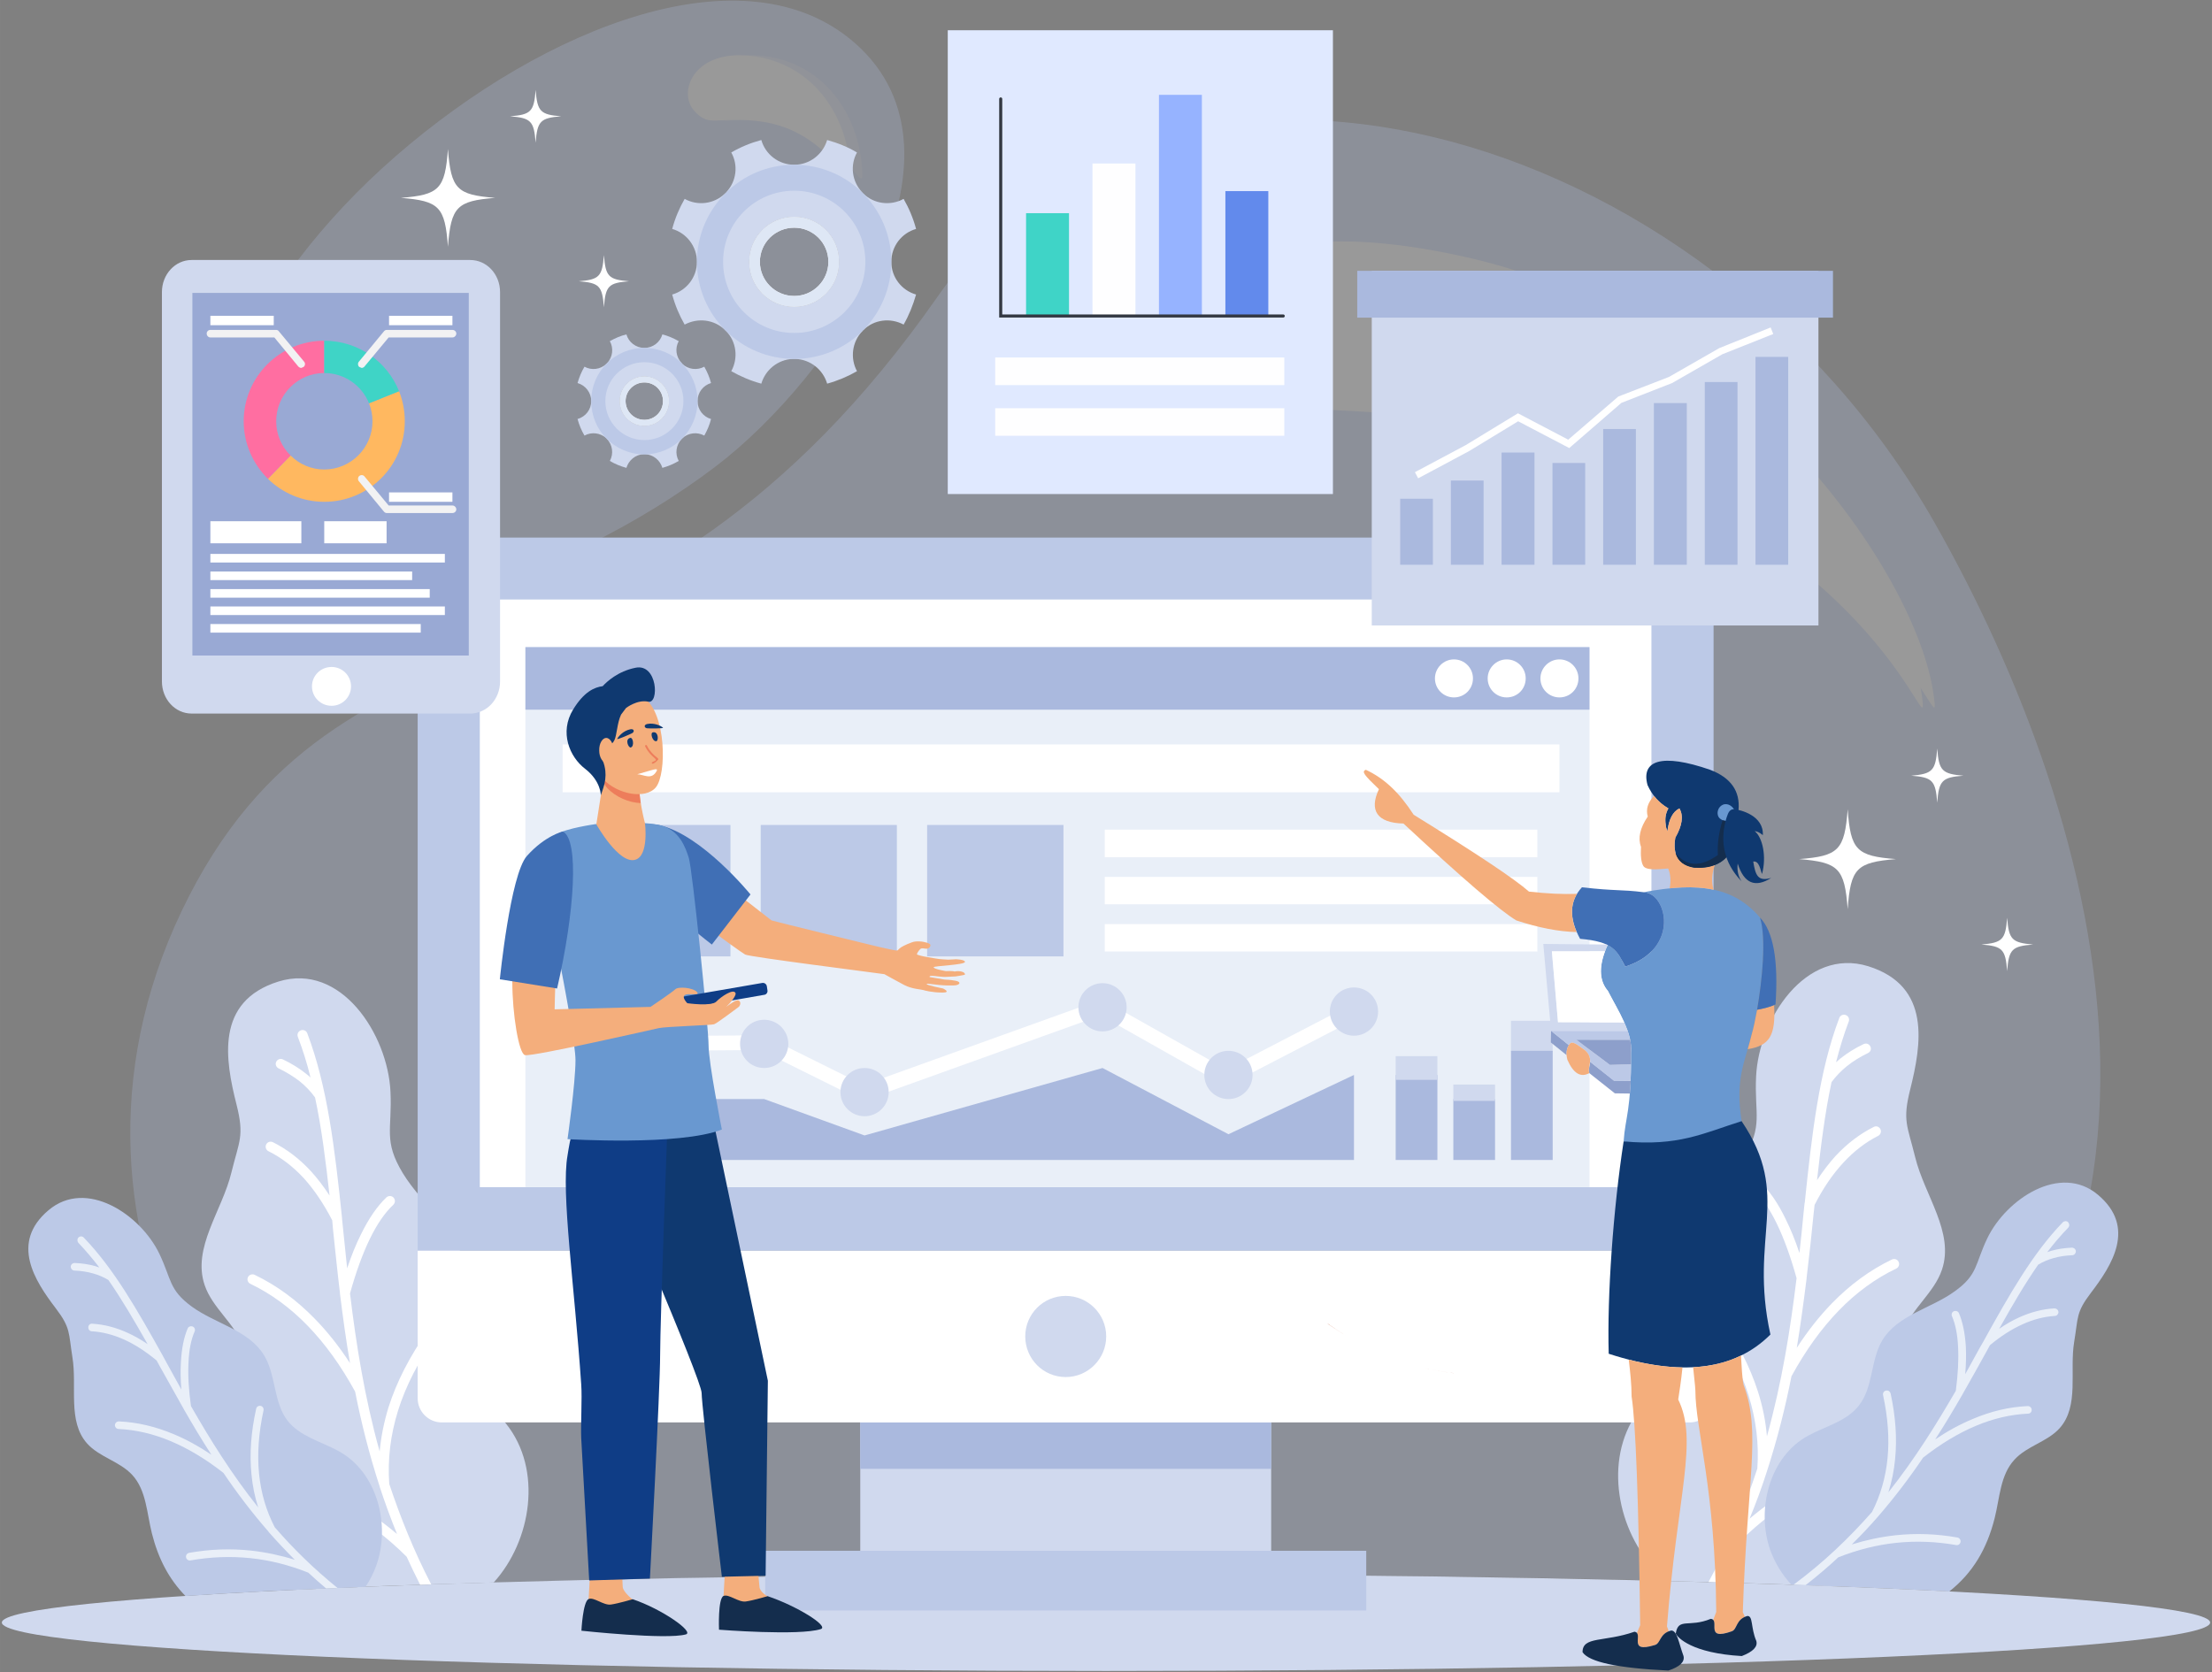 <svg xmlns="http://www.w3.org/2000/svg" viewBox="0 0 1082 818" width="1000" height="756"><rect x="0" y="0" width="1082" height="818" fill="#808080" stroke="none"/><style>.a{fill:#bfd1ff}.b{fill:#d9e3ff}.c{fill:#fff}.d{fill:#d0d9ee}.e{fill:#bcc9e7}.f{fill:#e9eff8}.g{fill:#aab9de}.h{fill:#f4a117}.i{fill:#99a9d4}.j{fill:#ff6ea1}.k{fill:#ffb860}.l{fill:#3fd4c6}.m{fill:#f2f2f3}.n{fill:#c45830}.o{fill:#c5c9d2}.p{fill:#bac1c2}.q{fill:#dee7f5}.r{fill:#6998d0}.s{fill:#0f3970}.t{fill:#f4ae7c}.u{fill:#142d4d}.v{fill:#406fb5}.w{fill:#8d9fcb}.x{fill:#0f3d86}.y{fill:#ed7d5b}.z{fill:#e0e9ff}.A{fill:#3fd4c7}.B{fill:#fefeff}.C{fill:#96b3ff}.D{fill:#628aec}.E{fill:none;stroke:#333842;stroke-linecap:round;stroke-miterlimit:10;stroke-width:1.5}</style><g style="opacity:.2"><path fill-rule="evenodd" class="a" d="m213.8 775.2c-84.6-12.5-202.3-167.8-124.8-329.8 77.6-161.9 221.1-87.5 370-300.8 109.7-157.1 374.8-86.3 487 110.6 80.6 141.5 158.4 391.7-66.2 520-91.7-3.1-207.3-5-333-5-125.6 0-241.2 1.9-333 5zm136.4-547.1c-73.8 56.2-195.9 99.7-236.5 40-30.3-44.7 7-128.4 80.1-191.9 73.1-63.5 170.9-101.9 224.3-55.2 63.3 55.5-11 163.8-67.9 207.1z"></path><path class="b" d="m370.1 27.1c31.3 1.9 50.4 27.6 51.7 57.3 0.6 12.6-9.3-20.4-44.1-25-21.5-2.8-24.7 3.5-32.4-5.4-7.8-8.9-0.4-28.4 24.8-26.9z"></path><path class="c" d="m716.7 125.7c134.9 30 220.7 154.1 229.1 214 4.8 33.9-15.8-74.6-186-124.3-91.4-26.6-147-1.2-166-38.3-19.1-37.1 14.1-75.7 122.9-51.4z"></path><path class="c" d="m364.3 27.1c31.3 1.9 50.4 27.6 51.7 57.3 0.5 12.6-9.4-20.4-44.1-25-21.5-2.8-24.8 3.5-32.5-5.4-7.7-8.9-0.4-28.4 24.9-26.9z"></path><path class="c" d="m710.8 125.7c134.9 30 220.8 154.1 229.2 214 4.7 33.9-15.8-74.6-186-124.3-91.4-26.6-147-1.2-166.1-38.3-19-37.1 14.1-75.7 122.9-51.4z"></path></g><path class="d" d="m802.4 689.1c8-10 19.2-18.2 22.5-30.6 3.9-14.6-4.6-29.9-2.5-44.8 2.7-18.9 20.8-31 30.6-47.3 9.6-15.9 5.1-21.2 6-39.8 1.3-28 24.3-63.3 54.8-53.9 31.1 9.7 26 38.5 20.6 60.2-3.9 15.5-1.4 17.7 2.4 33.2 4.6 18.8 19.3 36.8 13.1 55.1-3.8 11.3-14.8 18.9-18.8 30.1-4.6 12.7 0.9 26.5 3 39.9 4.5 28-1.9 51.4-22.3 74.6q-6.3 5.9-13.5 10.3c-25.5-1-53.1-1.9-82.5-2.6q-3.8-3-7.1-6.6c-18.6-20.4-24.2-55.4-6.3-77.8z"></path><path class="c" d="m899.7 498c0.5-1.3 1.9-1.9 3.2-1.4 1.3 0.5 1.9 1.9 1.4 3.2-2.4 6.3-4.4 12.9-6.2 19.9q1.1-1 2.2-1.9 5-4 11.3-7c1.3-0.6 2.7-0.1 3.3 1.2 0.6 1.2 0.1 2.6-1.2 3.2q-5.8 2.8-10.3 6.4-4.3 3.5-7.5 7.8c-3.2 14.9-5.2 31-7.1 48q4.3-6.6 9.1-11.9 8.5-9.1 18.7-14.2c1.2-0.6 2.6-0.1 3.2 1.1 0.6 1.2 0.1 2.7-1.1 3.3q-9.3 4.7-17.1 13.2-7.8 8.4-14 20.6l-0.5 4.6c-1 10.2-2.1 20.5-3.4 31.1q0 0.2 0 0.3c-1.4 11.1-2.9 22.4-4.8 33.9q7.9-12.2 17.1-21.7 13.4-13.8 29.4-21.5c1.3-0.6 2.7-0.1 3.3 1.1 0.6 1.2 0.1 2.7-1.1 3.3q-15.3 7.3-28.1 20.5-12.8 13.2-23.2 32.2c-3 15.2-6.9 30.8-12 46.5q-3.7 11.6-8.5 23.2 11.2-9.5 23.7-16.5 17.4-9.7 37.4-14.3c1.3-0.4 2.7 0.5 3 1.8 0.3 1.3-0.5 2.6-1.9 2.9q-19.3 4.5-36.1 13.9-16.6 9.2-30.8 23.3-4.5 10-9.9 20.1l-5.5-0.2c10.2-18.6 17.9-37.1 23.9-55.5q1.3-17.9-4.3-35.9-5.7-18.2-18.6-36.4c-0.8-1.1-0.6-2.7 0.5-3.4 1.1-0.8 2.7-0.6 3.4 0.5q13.4 18.9 19.4 37.8 3.4 10.8 4.3 21.6c7.4-26.6 11.5-52.6 14.5-77.4q-4.4-15.8-9.7-26.7-5.3-10.9-11.5-16.7c-1-1-1-2.5-0.1-3.5 0.9-1 2.5-1 3.5-0.1q6.9 6.5 12.5 18.2 3.6 7.2 6.7 16.5 1.1-9.8 2-19.4l0.5-4.9q0-0.1 0.1-0.3c3.5-33.7 7-64.3 16.9-90.4z"></path><path class="e" d="m884.6 702.3c8.5-4.6 18.8-7 24.7-14.7 7.1-9 5.6-22.2 11.5-32 7.5-12.3 23.7-15.4 35.3-23.8 11.5-8.2 9.9-13.3 16-26 9.2-19.1 35.7-36.9 54.2-21.2 18.8 15.9 6.7 34.5-3.6 48-7.3 9.6-6.1 11.9-8.1 23.8-2.4 14.4 2.6 31.4-7.1 42.3-6 6.7-16 8.7-22.1 15.4-7 7.5-7.2 18.7-9.7 28.6-3.8 15.1-10.7 26.8-22.2 35.9-23.2-1.2-49.1-2.3-77.2-3.3-4.6-4.9-8.1-10.7-10.4-17-6.9-19.7-0.5-45.7 18.7-56z"></path><path class="f" d="m1009 598c0.7-0.7 1.9-0.8 2.6-0.1 0.7 0.8 0.8 1.9 0.1 2.7-3.6 3.7-7 7.7-10.3 12q1-0.4 2.1-0.7 4.7-1.3 10-1.5c1 0 1.9 0.8 1.9 1.8 0 1-0.8 1.9-1.8 1.9q-4.9 0.2-9.1 1.4-4 1.1-7.5 3.2c-6.6 9.5-12.8 20.1-19.1 31.4q4.9-3.4 9.8-5.6 8.6-3.9 17.2-4.4c1 0 1.9 0.7 2 1.8 0 1-0.8 1.9-1.8 1.9q-7.9 0.5-15.8 4.1-8 3.6-15.9 10.2l-1.7 3.1c-3.7 6.7-7.6 13.7-11.6 20.7q0 0.1-0.1 0.2c-4.2 7.3-8.6 14.7-13.4 22.1q9.2-6.2 18.4-10 13.4-5.7 26.9-6.3c1 0 1.9 0.8 1.9 1.8 0.1 1-0.7 1.9-1.8 1.9q-12.8 0.6-25.6 6-12.8 5.4-25.7 15.5c-6.6 9.8-13.9 19.4-22.1 28.9q-6 6.9-12.8 13.6 10.6-3.3 21.4-4.5 15-1.6 30.3 1.1c1 0.2 1.7 1.2 1.5 2.2-0.2 1-1.1 1.7-2.1 1.5q-14.9-2.6-29.3-1.1-14.3 1.5-28.4 7.1-7.5 7-16 13.6l-5.9-0.2c14.9-11 27.4-23.1 38.4-35.6q6.2-12.1 7.6-26.3 1.4-14.3-2.2-30.9c-0.2-1 0.4-2 1.5-2.2 1-0.2 1.9 0.4 2.2 1.4q3.7 17.1 2.2 32.1-0.8 8.5-3.3 16.3c13-16.4 23.5-33.3 33-49.7q1.6-12.2 1.1-21.4-0.4-9.1-3-15.1c-0.4-0.9 0-2 0.9-2.4 1-0.4 2.1 0 2.5 0.9q2.8 6.6 3.4 16.4 0.3 6.1-0.3 13.5 3.6-6.5 7.1-12.9l1.9-3.3q0-0.1 0.1-0.2c12.4-22.4 23.9-42.7 38.6-57.9z"></path><path class="d" d="m541 770.2c298.3 0 540.1 10.6 540.1 23.6 0 13.1-241.8 23.7-540.1 23.7-298.3 0-540.1-10.6-540.1-23.7 0-13 241.8-23.6 540.1-23.6z"></path><path class="d" d="m247.6 696.6c-8-10-19.2-18.2-22.5-30.6-3.9-14.6 4.7-29.9 2.5-44.9-2.6-18.8-20.7-30.9-30.6-47.2-9.6-15.9-5.1-21.3-6-39.8-1.3-28-24.2-63.4-54.8-53.9-31.1 9.7-26 38.5-20.5 60.2 3.9 15.5 1.3 17.7-2.5 33.2-4.5 18.7-19.3 36.8-13.1 55.1 3.8 11.3 14.9 18.9 18.9 30.1 4.5 12.7-1 26.5-3.1 39.9-4.5 28 1.9 51.4 22.3 74.6q2.6 2.4 5.3 4.5c29.1-1.4 62-2.6 98-3.6 18.5-20.4 24-55.2 6.1-77.6z"></path><path class="c" d="m150.3 505.5c-0.5-1.3-1.9-1.9-3.2-1.4-1.3 0.5-1.9 1.9-1.4 3.2 2.4 6.3 4.5 12.9 6.2 19.9q-1-1-2.2-1.9-5-4-11.3-7c-1.2-0.6-2.7-0.1-3.3 1.2-0.6 1.2 0 2.6 1.2 3.2q5.8 2.8 10.4 6.4 4.3 3.5 7.4 7.8c3.2 14.9 5.2 31 7.1 48q-4.3-6.6-9.1-11.9-8.4-9.1-18.6-14.2c-1.3-0.6-2.7-0.1-3.3 1.1-0.6 1.2-0.1 2.7 1.1 3.3q9.3 4.6 17.2 13.1 7.7 8.5 14 20.7l0.4 4.6c1.1 10.1 2.1 20.5 3.4 31.1q0 0.2 0 0.3c1.4 11.1 2.9 22.4 4.9 33.9q-8-12.3-17.2-21.7-13.4-13.8-29.4-21.5c-1.2-0.6-2.7-0.1-3.3 1.1-0.6 1.2-0.1 2.7 1.2 3.3q15.2 7.3 28 20.5 12.8 13.2 23.2 32.2c3 15.2 6.9 30.7 12 46.4v0.1q3.8 11.6 8.5 23.2-11.2-9.5-23.7-16.5-17.4-9.7-37.4-14.4c-1.3-0.3-2.6 0.6-3 1.9-0.3 1.3 0.6 2.6 1.9 2.9q19.4 4.5 36.2 13.9 16.6 9.2 30.7 23.3 3.1 6.8 6.6 13.7l5.4-0.2c-8.5-16.4-15.1-32.9-20.5-49.1q-1.3-17.9 4.3-35.9 5.7-18.2 18.7-36.4c0.8-1.1 0.5-2.7-0.6-3.4-1.1-0.8-2.6-0.6-3.4 0.5q-13.4 18.9-19.4 37.8-3.3 10.8-4.3 21.5c-7.4-26.5-11.5-52.5-14.5-77.3q4.4-15.8 9.7-26.7 5.3-10.9 11.5-16.7c1-1 1-2.5 0.1-3.5-0.9-1-2.5-1-3.5-0.1q-6.8 6.5-12.5 18.2-3.6 7.2-6.7 16.5-1-9.8-2-19.4l-0.5-4.9q0-0.1 0-0.3c-3.5-33.7-7.1-64.3-17-90.4z"></path><path class="e" d="m165.4 709.8c-8.5-4.6-18.7-7.1-24.7-14.7-7-9-5.6-22.2-11.5-32-7.4-12.3-23.7-15.4-35.3-23.8-11.4-8.3-9.9-13.3-16-26-9.2-19.1-35.7-36.9-54.2-21.2-18.8 15.9-6.7 34.5 3.6 48 7.3 9.6 6.2 11.9 8.1 23.8 2.4 14.4-2.5 31.4 7.2 42.3 6 6.7 15.9 8.7 22.1 15.4 6.9 7.5 7.1 18.7 9.6 28.6 3.1 12.3 8.3 22.3 16.4 30.6 25-1.7 54.7-3.2 88.1-4.5 2.2-3.3 4-6.8 5.3-10.5 7-19.7 0.5-45.7-18.7-56z"></path><path class="f" d="m41 605.5c-0.7-0.8-1.8-0.8-2.6-0.1-0.7 0.7-0.7 1.9 0 2.7 3.5 3.7 6.9 7.7 10.2 12q-1-0.4-2.1-0.7-4.7-1.3-10-1.5c-1 0-1.9 0.8-1.9 1.8 0 1 0.8 1.9 1.8 1.9q4.9 0.2 9.1 1.4 4 1.1 7.5 3.2c6.6 9.5 12.8 20.1 19.2 31.4q-5-3.4-9.9-5.6-8.6-3.9-17.2-4.4c-1-0.1-1.9 0.7-1.9 1.7-0.1 1.1 0.7 2 1.7 2q7.9 0.5 15.9 4.1 7.9 3.6 15.8 10.2l1.7 3.1c3.8 6.7 7.6 13.6 11.6 20.7q0.1 0.1 0.1 0.2c4.2 7.3 8.6 14.7 13.4 22.1q-9.2-6.2-18.3-10-13.5-5.7-26.9-6.3c-1.1 0-1.9 0.7-2 1.8 0 1 0.8 1.9 1.8 1.9q12.8 0.6 25.6 6 12.8 5.4 25.7 15.5c6.6 9.8 13.9 19.4 22.1 28.8v0.1q6.1 6.9 12.8 13.6-10.6-3.3-21.4-4.5-15-1.6-30.3 1.1c-1 0.2-1.7 1.2-1.5 2.2 0.2 1 1.1 1.7 2.2 1.5q14.8-2.6 29.3-1.1 14.3 1.5 28.3 7.1 4.2 3.9 8.7 7.7l5.6-0.2c-11.6-9.4-21.8-19.4-30.7-29.7q-6.3-12.1-7.7-26.3-1.4-14.3 2.2-30.9c0.2-1-0.4-2-1.4-2.2-1-0.2-2 0.4-2.2 1.4q-3.8 17.1-2.3 32.1 0.8 8.5 3.3 16.2c-13-16.3-23.5-33.2-32.9-49.6q-1.7-12.2-1.2-21.4 0.4-9.2 3-15.1c0.4-0.9 0-2-0.9-2.4-1-0.4-2.1 0-2.5 0.9q-2.8 6.6-3.3 16.4-0.4 6.1 0.2 13.5-3.6-6.5-7.1-12.9l-1.8-3.3q-0.1-0.1-0.1-0.2c-12.5-22.4-24-42.7-38.7-57.9z"></path><path class="c" d="m219.1 72.9c-1.4 19.7-4.3 22.4-23 23.9 18.7 1.5 21.6 4.3 23 23.9 1.5-19.6 4.4-22.4 23.1-23.9-18.7-1.5-21.6-4.2-23.1-23.9zm76.3 51.9c-0.8 10.5-2.3 12-12.3 12.8 10 0.8 11.5 2.2 12.3 12.7 0.8-10.5 2.3-11.9 12.3-12.7-10-0.8-11.5-2.3-12.3-12.8zm-33.4-80.8c-0.8 10.6-2.3 12.1-12.5 12.9 10.2 0.8 11.7 2.3 12.5 12.9 0.8-10.6 2.4-12.1 12.5-12.9-10.1-0.8-11.7-2.3-12.5-12.9z"></path><path class="c" d="m903.8 395.9c-1.5 20.1-4.5 22.9-23.7 24.4 19.2 1.6 22.2 4.4 23.7 24.5 1.4-20.1 4.4-22.9 23.6-24.5-19.2-1.5-22.2-4.3-23.6-24.4zm78 53.1c-0.8 10.7-2.3 12.2-12.6 13.1 10.3 0.8 11.8 2.3 12.6 13 0.8-10.7 2.4-12.2 12.7-13-10.3-0.9-11.9-2.4-12.7-13.1zm-34.2-82.8c-0.8 10.9-2.4 12.4-12.7 13.3 10.3 0.8 11.9 2.3 12.7 13.2 0.8-10.9 2.4-12.4 12.8-13.2-10.4-0.9-12-2.4-12.8-13.3z"></path><path class="d" d="m621.8 762.6h-201v-71.1h201z"></path><path class="e" d="m838.2 274.7v337.2h-633.9v-337.2c0-6.4 5.3-11.7 11.8-11.7h610.4c6.5 0 11.7 5.3 11.7 11.7z"></path><path class="c" d="m807.8 580.8h-573.1v-287.5h573.1z"></path><path class="e" d="m668.3 787.9h-294v-29.2h294z"></path><path class="g" d="m621.8 718.6h-201v-22.7h201z"></path><path class="c" d="m838.2 611.9v72.2c0 6.5-5.2 11.8-11.7 11.8h-610.4c-6.5 0-11.8-5.3-11.8-11.8v-72.2z"></path><path class="d" d="m541.1 653.8c0 11-8.9 19.9-19.8 19.9-11 0-19.8-8.9-19.8-19.9 0-10.9 8.8-19.8 19.8-19.8 10.9 0 19.8 8.9 19.8 19.8z"></path><path class="f" d="m777.5 580.8h-520.5v-264.2h520.5z"></path><path class="g" d="m777.5 347.2h-520.5v-30.6h520.5z"></path><path class="c" d="m772.1 331.9c0 5.2-4.1 9.3-9.3 9.3-5.1 0-9.3-4.1-9.3-9.3 0-5.1 4.2-9.3 9.3-9.3 5.2 0 9.3 4.2 9.3 9.3z"></path><path class="c" d="m746.3 331.9c0 5.2-4.1 9.3-9.3 9.3-5.1 0-9.3-4.1-9.3-9.3 0-5.1 4.2-9.3 9.3-9.3 5.2 0 9.3 4.2 9.3 9.3z"></path><path class="c" d="m720.5 331.9c0 5.2-4.1 9.3-9.3 9.3-5.1 0-9.3-4.1-9.3-9.3 0-5.1 4.2-9.3 9.3-9.3 5.2 0 9.3 4.2 9.3 9.3z"></path><path class="c" d="m762.8 387.6h-487.6v-23.4h487.6z"></path><path class="e" d="m357.3 467.9h-66.7v-64.3h66.7z"></path><path class="e" d="m438.7 467.9h-66.6v-64.3h66.6z"></path><path class="e" d="m520.2 467.9h-66.7v-64.3h66.7z"></path><path class="c" d="m752 419.4h-211.6v-13.5h211.6z"></path><path class="c" d="m752 442.4h-211.6v-13.4h211.6z"></path><path class="c" d="m752 465.5h-211.6v-13.4h211.6z"></path><path class="c" d="m422.1 538.6l-50.2-24.9-82.2 0.6v-7.2l83.8-0.6 49 24.3 116.5-41.9 60.9 34.3 60.7-31.5 3.4 6.4-64.3 33.3-61.3-34.6z"></path><path class="d" d="m385.6 510.7c0 6.5-5.3 11.8-11.8 11.8-6.6 0-11.8-5.3-11.8-11.8 0-6.5 5.2-11.8 11.8-11.8 6.5 0 11.8 5.3 11.8 11.8z"></path><path class="d" d="m434.7 534.3c0 6.5-5.3 11.8-11.8 11.8-6.5 0-11.8-5.3-11.8-11.8 0-6.5 5.3-11.8 11.8-11.8 6.5 0 11.8 5.3 11.8 11.8z"></path><path class="d" d="m551.1 492.8c0 6.5-5.3 11.8-11.8 11.8-6.5 0-11.8-5.3-11.8-11.8 0-6.5 5.3-11.8 11.8-11.8 6.5 0 11.8 5.3 11.8 11.8z"></path><path class="d" d="m612.7 525.9c0 6.5-5.3 11.8-11.8 11.8-6.6 0-11.8-5.3-11.8-11.8 0-6.5 5.2-11.8 11.8-11.8 6.5 0 11.8 5.3 11.8 11.8z"></path><path class="d" d="m674.1 494.9c0 6.5-5.3 11.8-11.8 11.8-6.5 0-11.8-5.3-11.8-11.8 0-6.6 5.3-11.8 11.8-11.8 6.5 0 11.8 5.2 11.8 11.8z"></path><path class="g" d="m289.7 537.7v29.8h372.6v-41.6l-61.4 29-61.6-32.4-116.4 33-49.1-17.8z"></path><path class="g" d="m703.1 567.5h-20.4v-41.6h20.4z"></path><path class="g" d="m731.3 567.5h-20.4v-29.8h20.4z"></path><path class="d" d="m731.3 538.6h-20.4v-8h20.4z"></path><path class="d" d="m703.1 528.3h-20.4v-11.6h20.4z"></path><path class="d" d="m759.5 514.4h-20.4v-15h20.4z"></path><path class="g" d="m759.5 567.5h-20.4v-53.4h20.4z"></path><path class="h" d="m218.3 138c0 4-3.2 7.3-7.2 7.3-4 0-7.3-3.3-7.3-7.3 0-4 3.3-7.2 7.3-7.2 4 0 7.2 3.2 7.2 7.2z"></path><path class="d" d="m244.6 333.4c0 8.7-6.5 15.7-14.6 15.7h-136.3c-8 0-14.5-7-14.5-15.7v-190.5c0-8.7 6.5-15.7 14.5-15.7h136.3c8.1 0 14.6 7 14.6 15.7z"></path><path class="i" d="m229.3 320.7h-135.2v-177.4h135.2z"></path><path class="c" d="m162.2 345.3c-5.3 0-9.6-4.2-9.6-9.5 0-5.3 4.3-9.5 9.6-9.5 5.2 0 9.5 4.2 9.5 9.5 0 5.3-4.3 9.5-9.5 9.5z"></path><path class="j" d="m135.1 206.1c0 6.6 2.7 12.6 7.1 16.8l-11.1 11.4c-7.3-7.2-11.9-17.2-11.9-28.2 0-21.8 17.7-39.4 39.4-39.4v15.8c-13 0-23.5 10.6-23.5 23.6z"></path><path class="k" d="m198 206.1c0 21.8-17.6 39.4-39.4 39.4-10.7 0-20.4-4.3-27.5-11.2l11.1-11.4c4.2 4.2 10 6.8 16.4 6.8 13 0 23.6-10.6 23.6-23.6 0-3.1-0.6-6.1-1.7-8.8l14.7-5.9c1.8 4.5 2.8 9.5 2.8 14.7z"></path><path class="l" d="m195.2 191.4l-14.7 5.9c-3.5-8.7-12-14.8-21.9-14.8v-15.8c16.6 0 30.8 10.2 36.6 24.7z"></path><path class="m" d="m221.3 251h-32.1c-0.5 0-1-0.2-1.4-0.7l-12.3-14.9c-0.6-0.7-0.5-1.9 0.2-2.5 0.8-0.7 2-0.6 2.6 0.2l11.8 14.2h31.2c1 0 1.9 0.9 1.9 1.9 0 1-0.9 1.8-1.9 1.8z"></path><path class="m" d="m176.9 180l-1.2-0.5c-0.7-0.6-0.8-1.8-0.2-2.5l12.3-14.9c0.4-0.5 0.9-0.7 1.4-0.7h32.1c1 0 1.9 0.8 1.9 1.8 0 1-0.9 1.9-1.9 1.9h-31.2l-11.8 14.2c-0.3 0.4-0.9 0.7-1.4 0.7z"></path><path class="m" d="m147.4 180c-0.6 0-1.1-0.3-1.5-0.7l-11.7-14.2h-31.3c-1 0-1.8-0.9-1.8-1.9 0-1 0.8-1.8 1.8-1.8h32.1c0.6 0 1.1 0.2 1.4 0.7l12.4 14.9c0.6 0.7 0.5 1.9-0.3 2.5z"></path><path class="c" d="m133.9 159.1h-31v-4.6h31z"></path><path class="c" d="m221.3 159.1h-31v-4.6h31z"></path><path class="c" d="m221.3 245.5h-31v-4.6h31z"></path><path class="c" d="m147.4 265.8h-44.5v-10.8h44.5z"></path><path class="c" d="m189.1 265.8h-30.5v-10.8h30.5z"></path><path class="c" d="m217.6 275.2h-114.7v-4.2h114.7z"></path><path class="c" d="m201.6 283.8h-98.7v-4.2h98.7z"></path><path class="c" d="m210.2 292.4h-107.3v-4.2h107.3z"></path><path class="c" d="m217.6 300.9h-114.7v-4.2h114.7z"></path><path class="c" d="m205.8 309.5h-102.9v-4.2h102.9z"></path><path class="n" d="m711.1 671.8q-8.8-1.1-17.3-3.4 8.5 2.3 17.2 3.4l0.1 0.1zm-52.4-18.2q-4.7-2.8-9.2-5.9 0 0 0-0.1 4.5 3.2 9.2 6z"></path><path class="n" d="m809.9 475.7q-1-1.4-2.1-2.8-3.7-4.8-8-9.1 5.6 5.6 10.1 11.9z"></path><path class="d" d="m889.5 306h-218.5v-173.5h218.5z"></path><path class="g" d="m896.6 155.4h-232.7v-22.9h232.7z"></path><path class="g" d="m700.9 276.3h-16v-32.3h16z"></path><path class="g" d="m725.7 276.3h-16v-41.2h16z"></path><path class="g" d="m750.6 276.3h-16.1v-54.9h16.1z"></path><path class="g" d="m775.4 276.3h-16v-49.8h16z"></path><path class="g" d="m800.2 276.3h-16v-66.4h16z"></path><path class="g" d="m825.1 276.3h-16.1v-79.1h16.1z"></path><path class="g" d="m849.9 276.3h-16v-89.4h16z"></path><path class="g" d="m874.7 276.3h-16v-101.7h16z"></path><path class="c" d="m693.7 234l-1.6-3 24.8-13.2 25.6-15.6 24.6 12.9 24.5-21.1 24.8-9.6 24.6-14.1 25.1-10.1 1.3 3.2-24.9 9.9-24.6 14.1-24.8 9.7-25.5 22.1-25-13.1-24 14.6z"></path><path class="o" d="m720.5 306h-12.6-36.9 49.5z"></path><path fill-rule="evenodd" class="d" d="m448.1 144.1c-1.5 5.2-3.5 10.2-6.1 14.7-6.3-3.4-14.4-2.6-19.7 2.7l-0.4 0.3v0.1c-5.2 5.4-6.1 13.4-2.7 19.7-4.5 2.6-9.5 4.7-14.6 6.1-2-6.8-8.1-11.8-15.5-12.1h-1.3c-7.3 0.3-13.4 5.3-15.4 12.1-5.2-1.4-10.1-3.5-14.7-6.1 3.5-6.4 2.6-14.5-2.7-19.8l-0.2-0.1-0.1-0.2c-5.4-5.3-13.4-6.1-19.8-2.7-2.6-4.5-4.7-9.5-6.1-14.7 7-2 12.1-8.4 12.1-16 0-7.6-5.1-14.1-12.1-16.1 1.4-5.2 3.5-10.2 6.1-14.7 6.3 3.5 14.3 2.6 19.7-2.6l0.3-0.2c0.5-0.6 1.1-1.1 1.6-1.6l-1.4 1.3c5.2-5.4 6.1-13.4 2.6-19.6 4.6-2.7 9.5-4.7 14.7-6.1 2 7 8.4 12.1 16.1 12.1 7.6 0 14-5.1 16.1-12.1 5.1 1.4 10.1 3.4 14.6 6.1-3.4 6.1-2.6 14.1 2.5 19.4-0.5-0.4-1-0.9-1.4-1.2 0.5 0.5 1.1 1 1.6 1.5l0.1 0.2 0.2 0.1c5.3 5.3 13.5 6.2 19.8 2.7 2.6 4.5 4.7 9.5 6.1 14.7-7 2-12.1 8.4-12.1 16.1 0 7.6 5.1 14 12.1 16zm-37.7-16c0-12.2-9.8-22-21.9-22-12.2 0-22 9.8-22 22 0 12.1 9.8 22 22 22 12.1 0 21.9-9.9 21.9-22z"></path><path fill-rule="evenodd" class="m" d="m410.4 128.1c0 12.1-9.8 22-21.9 22-12.2 0-22-9.9-22-22 0-12.2 9.8-22 22-22 12.1 0 21.9 9.8 21.9 22zm-5.2 0c0-9.3-7.5-16.7-16.7-16.7-9.3 0-16.8 7.4-16.8 16.7 0 9.2 7.5 16.7 16.8 16.7 9.2 0 16.7-7.5 16.7-16.7z"></path><path fill-rule="evenodd" class="p" d="m354.9 94.5l-0.3 0.2 0.2-0.2zm0.3-0.3l1.3-1.3c-0.5 0.5-1 1-1.6 1.6zm34 81.4h-0.6-0.7zm32.8-81.3c-0.5-0.5-1-1.1-1.6-1.6 0.5 0.4 0.9 0.9 1.4 1.3z"></path><path fill-rule="evenodd" class="e" d="m436 128.1c0 13-5.3 24.8-13.7 33.4h-0.1l-0.1 0.2-0.2 0.1v0.1c-8.6 8.5-20.4 13.7-33.4 13.7-13.1 0-25-5.3-33.5-13.8l-0.1-0.1-0.2-0.2c-8.5-8.6-13.8-20.4-13.8-33.4 0-13.1 5.4-25 14-33.6 8.6-8.6 20.4-13.9 33.6-13.9 13 0 24.8 5.2 33.4 13.7l0.2 0.2 0.1 0.1c8.5 8.6 13.8 20.4 13.8 33.5zm-12.7 0c0-19.2-15.6-34.8-34.8-34.8-19.3 0-34.8 15.6-34.8 34.8 0 19.2 15.5 34.8 34.8 34.8 19.2 0 34.8-15.6 34.8-34.8z"></path><path fill-rule="evenodd" class="q" d="m410.4 128.1c0 12.1-9.8 22-21.9 22-12.2 0-22-9.9-22-22 0-12.2 9.8-22 22-22 12.1 0 21.9 9.8 21.9 22zm-5.2 0c0-9.3-7.5-16.7-16.7-16.7-9.3 0-16.8 7.4-16.8 16.7 0 9.2 7.5 16.7 16.8 16.7 9.2 0 16.7-7.5 16.7-16.7z"></path><path fill-rule="evenodd" class="d" d="m347.8 205c-0.7 2.9-1.9 5.6-3.3 8.1-3.5-1.9-7.9-1.4-10.8 1.4l-0.2 0.2c-2.9 3-3.4 7.4-1.5 10.8-2.5 1.5-5.2 2.6-8 3.4-1.1-3.7-4.4-6.5-8.5-6.7h-0.7c-4 0.2-7.3 3-8.4 6.7-2.9-0.8-5.6-1.9-8.1-3.4 1.9-3.4 1.4-7.9-1.5-10.8v-0.1l-0.1-0.1c-3-2.8-7.4-3.3-10.8-1.4-1.5-2.5-2.6-5.2-3.4-8.1 3.9-1.1 6.7-4.6 6.7-8.8 0-4.1-2.8-7.7-6.7-8.8 0.8-2.8 1.9-5.5 3.4-8 3.4 1.9 7.8 1.4 10.7-1.4l0.2-0.2q0.4-0.4 0.9-0.8l-0.8 0.7c2.9-3 3.3-7.4 1.4-10.8 2.5-1.4 5.2-2.6 8.1-3.3 1.1 3.8 4.6 6.6 8.8 6.6 4.2 0 7.7-2.8 8.8-6.6 2.8 0.7 5.5 1.9 8 3.3-1.9 3.4-1.4 7.7 1.4 10.7q-0.4-0.4-0.8-0.7 0.5 0.4 0.9 0.8l0.1 0.1v0.1c3 2.9 7.4 3.4 10.9 1.5 1.4 2.5 2.6 5.2 3.3 8-3.8 1.1-6.6 4.6-6.6 8.8 0 4.2 2.8 7.7 6.6 8.8zm-20.6-8.8c0-6.6-5.4-12-12-12-6.7 0-12 5.4-12 12 0 6.7 5.3 12.1 12 12.1 6.6 0 12-5.4 12-12.1z"></path><path fill-rule="evenodd" class="m" d="m327.2 196.2c0 6.7-5.4 12.1-12 12.1-6.7 0-12-5.4-12-12.1 0-6.6 5.3-12 12-12 6.6 0 12 5.4 12 12zm-2.9 0c0-5-4-9.1-9.1-9.1-5.1 0-9.2 4.1-9.2 9.1 0 5.1 4.1 9.2 9.2 9.2 5.1 0 9.1-4.1 9.1-9.2z"></path><path fill-rule="evenodd" class="p" d="m296.8 177.8l-0.2 0.2 0.2-0.2zm0.1-0.1l0.7-0.7q-0.4 0.4-0.8 0.8zm18.6 44.6h-0.4-0.3zm17.9-44.5q-0.4-0.4-0.8-0.9 0.3 0.4 0.7 0.7z"></path><path fill-rule="evenodd" class="e" d="m341.2 196.2c0 7.2-2.9 13.6-7.5 18.3l-0.1 0.1-0.1 0.1c-4.7 4.7-11.2 7.6-18.3 7.6-7.2 0-13.7-2.9-18.4-7.6v-0.1h-0.1c-4.7-4.7-7.5-11.2-7.5-18.4 0-7.2 2.9-13.7 7.6-18.4 4.7-4.7 11.2-7.6 18.4-7.6 7.1 0 13.6 2.9 18.3 7.5l0.1 0.1v0.1c4.7 4.7 7.6 11.2 7.6 18.3zm-6.9 0c0-10.5-8.6-19-19.1-19-10.5 0-19.1 8.5-19.1 19 0 10.6 8.6 19.1 19.1 19.1 10.5 0 19.1-8.5 19.1-19.1z"></path><path fill-rule="evenodd" class="q" d="m327.2 196.2c0 6.7-5.4 12.1-12 12.1-6.7 0-12-5.4-12-12.1 0-6.6 5.3-12 12-12 6.6 0 12 5.4 12 12zm-2.9 0c0-5-4-9.1-9.1-9.1-5.1 0-9.2 4.1-9.2 9.1 0 5.1 4.1 9.2 9.2 9.2 5.1 0 9.1-4.1 9.1-9.2z"></path><path class="r" d="m786.5 484.8q-6.8-7.9-0.1-22.5c4.6 2.4 6.1 5.9 8.6 10.6 27.2-8.7 20.3-36.1 9-36.4 27.6-5.2 44.3-2.3 56.9 12.4 4.2 13.5-0.8 45.3-4.1 57.3-3.4 13.9-8.1 21.6-4.9 42.3-14.7 10.6-18.8 21.6-57.7 9.9 0.8-12 3.8-14.9 3.6-43.4 1-9.4-6.3-20.5-11.3-30.2z"></path><path class="s" d="m794.2 558.4c26.7 2.5 38.8-3.9 57.7-9.9 24.9 36.9 3.4 56 14.1 104.4q-26.5 26.5-79.1 9.4c-0.8-28.6 2.2-70.7 7.3-103.9z"></path><path class="t" d="m851.6 663.2c0.4 5.7 0.5 10.8 1.3 14.4 8.7 23.2 1.7 46-0.4 111.1q0.5 1.2 1 2.3c-4.3 1.9-3.8 6.1-6.4 7.1-12.1 4.3-7.1-3.4-9.1-5.5q0.8-2.1 1.5-4c-0.4-59.9-10.2-89.6-10.2-108.3-0.1-2.8-0.9-8.7-1.1-11.4h0.1q13-0.7 23.3-5.7z"></path><path class="u" d="m859.1 802.8c-2.8-6.5-1.5-12.4-4.4-12.2-5.7 1.6-4.8 6.5-7.6 7.5-13.7 4.9-5.4-5.7-10.3-6.1-10.6 4.4-15.9-0.8-17.1 7.2 0.9 2 7.9 9.6 32.3 11q8.3-3.2 7.1-7.4z"></path><path class="t" d="m823 669c-0.7 6.7-1.5 11.8-2.1 15.7 9.9 20.2-0.4 46.1-5.5 111q0.4 1.2 0.9 2.4c-4.5 1.7-4.1 5.9-6.8 6.7-12.2 3.8-6.9-3.6-8.8-5.9q0.9-2 1.6-3.8-1.2-92.7-4.2-111.9c0-6-0.7-12.2-1.4-18q14.2 3.6 26.3 3.8z"></path><path class="u" d="m823.5 810.2c-2.4-6.6-3.1-12.5-6-12.5-5.8 1.4-5.1 6.3-8 7.1-13.9 4.3-5.1-5.8-10-6.5-14.9 5.2-25.4 2.1-25.4 10q4.7 7.2 42 9 8.4-2.8 7.4-7.1z"></path><path class="v" d="m795 472.9c27.2-8.7 20.3-36.1 9-36.4-11-1.4-13.5-0.5-30.2-2.4q-9.2 10-0.9 25.2c16.4 1.4 18 5.9 22.1 13.6z"></path><path class="t" d="m771.4 437.3q-10.3 0.4-23.5-1.1-10.4-9.2-56.4-37.6c-7-10.8-14.2-17.7-23.4-22-2.2 0.9-0.9 2.5 6.4 9.5-4.9 10.4-0.9 16.5 12 16.8q43.3 40.3 55.2 47.4 16.4 5.4 29.5 5.7-4.6-10.8 0.2-18.7z"></path><path class="t" d="m854.9 513.3c10.5-1.7 13.8-6.4 12.9-21.6-2 0.8-5.2 1.7-8.3 2.3-0.9 4.9-1.8 9.2-2.7 12.2-0.3 1.4-1.5 5.8-1.9 7.1z"></path><path class="v" d="m859.5 494q4.6-0.8 7.6-2 0.7-0.3 1.4-0.6 2.2-32.3-7.6-42.5c3.2 10.1 1.1 30.5-1.4 45.1z"></path><path class="s" d="m828.7 424.5q21.3 1.2 20.9-23.5 0.6-2.5 0.8-4.7 1.3-13.9-13.9-19.7c-23.7-8.2-33.9-4.6-30.6 7.5q3.4 7.5 10.2 11.4-2 3.5-1.3 7.9 0 1.2 0.8 3.3 1.1-8.9 5.9-11.2 3.1 5.4-2 14.3-2.2 12.8 9.2 14.7z"></path><path class="s" d="m857.6 421.5c3-0.5 3.5 4.3 4.3 6.1 2.3-8.5 0.3-17.9-3.6-21q1.9 0.2 4 2c0.5-9.6-10.9-12.4-13.9-12.7q-2.3-0.3-3.3 2.6-6.5 18.8 6.8 32.7-2.5-3.7-1.9-8.7 4.6 14.5 16.4 7c-6.5 1.9-7.7-1.2-8.8-8z"></path><path class="r" d="m848.2 395.9c-1.1-1.6-2.7-2.8-4.9-2.4-3.6 1.1-4.1 5.9-1.5 7.3 0.7 0.6 1.6 0.7 2.3 0.8q0.4-1.6 1-3.1 1-2.7 3.1-2.6z"></path><path class="t" d="m838.2 435.3q-1.7-5.4 0.6-12.1-4.2 1.7-10.1 1.3-11.4-1.9-9.2-14.7 5.1-8.9 2-14.3-4.8 2.3-5.9 11.2-0.8-2.1-0.8-3.3-0.7-4.4 1.3-7.9-4.1-2.4-7-6.1-4.6 4.7-3.1 10.1-5.7 8.4-3.3 14.8-0.4 6.7 1.1 9.3c1.5 2.7 9.5 1.4 12.2 1.3q1.8 4.4 0.7 9.7c8.2-0.8 15.3-0.7 21.5 0.7z"></path><path class="w" d="m758.7 504.3l-0.1 5.7 7.7 6.2q-0.2-2.8 1.1-4.9zm18.7 20.7l12.5 9.9 7.4 0.1q0.2-2.8 0.4-6.3l-8 0.1-11.9-9.4q0 0.6-0.1 1.2-0.8 3.2-0.3 4.4z"></path><path class="e" d="m758.7 504.3l8.7 7q0.3-0.4 0.5-0.7c1.3-1.4 3.4 0.3 7.5 3.3q2.6 2.3 2.4 5.6l11.8 9.4 8-0.1q0.2-3.6 0.2-8.1l-10.3 0.3-16.4-12.3h26.3q-0.5-2.2-1.2-4.4z"></path><path class="w" d="m771.1 508.7l16.4 12.3 10.3-0.3q0-2.7 0-5.7c0.2-2.1 0.1-4.2-0.4-6.3z"></path><path class="d" d="m758.7 504.3h37.5q-0.8-2-1.7-4.1l-32.4-0.1-3-34.7h26q0.5-1.5 1.3-3.1-0.3-0.1-0.6-0.2l-30.9-0.3z"></path><path class="c" d="m762.1 500.1l32.4 0.1c-2.3-5.2-5.5-10.5-8-15.4q-6-7-1.4-19.4h-26z"></path><path class="t" d="m777.4 525q-6.3 3.5-10.7-6.5-1.3-4.8 1.2-7.9c1.3-1.4 3.4 0.3 7.5 3.3q3.1 2.7 2.2 6.7-0.7 3.3-0.2 4.4z"></path><path class="u" d="m840.3 418.3q-0.5-7.9 2.3-17c0.5 0.2 1 0.3 1.5 0.3q-2.5 9.5 0.4 17.8-2.3 2.5-5.7 3.8-4.2 1.7-10.1 1.3-7.4-1.2-9.1-7.2 7.9 10.1 20.7 1z"></path><path class="t" d="m446.1 461c-7 2.6-6.3 3.7-7.2 4-1 0.3-15.8-3.4-15.8-3.4 0 0-43.4-10.6-45.7-11.3l-36.5-28.4-19.2 14c0 0 40.4 29.9 42.8 31.1 2.4 1.2 62.8 8.8 68.1 9.6 0 0 5.9 3.3 9.7 5.3 3.8 2 8.3 2.1 9.5 2.5 0.1 0.1 4.1 1.2 9.2 1.2 4.5 0 0.3-2 0.3-2 0 0-8.3-1.6-8-2.2 0.2-0.5 4.6 0.6 9.6 0.7q1.9 0 3.6 0c3.1 0 4-1.8 0.8-2.3-1.1-0.2-3-0.5-4.3-0.5-1.5 0-2.9-0.5-4.1-0.6-2.4-0.4-4.2-0.7-4.2-0.7 0.1-0.1-0.3-0.6 1.1-0.6 1.6 0 5 0.7 7.4 0.5 1.4-0.1 4.2-0.2 4.2-0.2 0 0 4.6-0.7 4.6-0.9 0.2-1.5-3.2-2-5-1.5-1.3-0.4-4.3-0.2-4.3-0.2 0 0-6.1-1-6-1.9 0.1-0.7 15.2-1.1 15.3-2.6 0-1.2-4.5-1.3-4.5-1.3 0 0-2.8 0.2-3.7 0.2-1.1 0-4.3-0.3-4.3-0.3 0 0-11.2-1.6-11-2.4 0.2-0.8 1.5-2.7 2.2-2.8 0.8-0.2 2.2 0.3 2.9 0.1 0.8-0.1 1.6-0.9 1.5-1.8-0.1-1-3.9-1.6-3.9-1.6 0 0-3-0.5-5.1 0.3z"></path><path class="v" d="m367.1 437.6l-18.9 24.5c0 0-19.9-15.3-27.3-23.6-8.9-10-18.7-31.4-17.2-32.2 4-2.2 12.7-4 18.8-2.6 20.8 4.6 44.6 33.9 44.6 33.9z"></path><path class="t" d="m354.8 765.5l-0.9 15.6c-0.3 1.9-1.6 6.8-1.6 8.6 0 6.7 30-5.7 23.2-8.7-0.6-0.3-3.8-2.3-4-4.6-0.3-3.5-1-10.7-1-10.7z"></path><path class="u" d="m375.5 780.9c0 0-7.1 2.1-10.7 2.6-3.6 0.5-8.3-3.8-10.9-2.7-2.8 1.3-2.2 16.5-2.2 16.5 0 0 39.2 3.1 49.8-0.3 4.2-1.4-11.7-11.3-26-16.1z"></path><path class="t" d="m288.8 767l-0.9 15.6c-0.3 1.9-1.6 6.8-1.6 8.6 0 6.7 30-5.7 23.2-8.7-0.6-0.3-4.7-3.8-4.9-6.1-0.3-3.6-0.1-9.2-0.1-9.2z"></path><path class="u" d="m309.5 782.4c0 0-7.1 2.1-10.7 2.6-3.6 0.5-8.3-3.8-10.9-2.7-2.8 1.3-3.5 15.5-3.5 15.5 0 0 41.6 4.5 51.1 1.8 4.2-1.2-11.7-12.4-26-17.2z"></path><path class="s" d="m336.3 542.8l12.6 5.5 26.7 127.2-1.1 95.4-21.4 0.5c0 0-9.9-83.4-9.9-89.9 0-6.5-46-113.1-46-113.1z"></path><path class="x" d="m326.5 549.9c0 0-3.6 96.4-3.6 113 0 16.5-5 109.4-5 109.4l-29.7 0.9c0 0-1.6-28.1-3.9-69.6-0.3-6.5 0.5-19.6 0-26.3-3.3-48.4-9.9-93.9-6.7-112 0.5-2.8 1.4-10.4 3.3-12.4 14-14.5 45.6-3 45.6-3z"></path><path class="r" d="m291.2 403.2c0 0-14.7 2.1-18.6 4.9-4.4 3.3-9.3 10.5-9.3 10.5 0 0 18.2 85.7 18.2 100.1 0 11.2-3.9 38.6-3.9 38.6 0 0 54.8 3.4 75.5-4.7 0 0-6.5-32.6-6.5-41.2 0-8.6-7.9-86.4-9.7-91.8-1.6-4.9-4.5-13.8-14.5-16-10.1-2.2-31.2-0.4-31.2-0.4z"></path><path class="t" d="m295.3 380.2l-3.6 23.1c0 0 11.1 19.8 19.1 17.3 6.7-2 4.7-17.8 4.7-17.8 0 0-3.6-13.5-2.6-20.3 1.1-6.8-17.6-2.3-17.6-2.3z"></path><path class="y" d="m312.9 382.5c1.1-6.8-17.6-2.3-17.6-2.3l-0.3 2c0.5 1.3 1.2 2.4 2 3.3 4.2 4.5 10.7 7.2 16.4 7.4-0.6-3.7-0.9-7.6-0.5-10.4z"></path><path class="t" d="m292.2 346.3c-0.6-0.2-4.3 27.3 2.8 34.8 7 7.6 20.8 10.1 25.8 4.1 5.4-6.6 5.1-36.1-5.8-43.9-11-7.7-22.8 5-22.8 5z"></path><path class="s" d="m310.8 326.7c-8.5 1.7-14 6.8-16 9-3.9 0.5-9.1 2.6-14.5 11.5-6.7 11-1.8 23.1 6 29 7.7 6 7.6 12.9 7.6 12.9l1.2-3.6c0.9-2.7 1.3-5.6 1-8.4-0.2-1.7-0.6-3.5-1.3-5-1.8-4 4-6.6 5.7-9.9 1.3-2.6 1.3-8.4 3.3-12.6l2.4-3.2c0 0 5.5-4.3 10.9-3.1 5.4 1.2 4.6-18.9-6.3-16.6z"></path><path class="t" d="m300.1 367c0.1 3.4-1.5 6.1-3.4 6.2-1.9 0-3.6-2.7-3.6-6-0.1-3.4 1.5-6.1 3.4-6.2 1.9 0 3.6 2.7 3.6 6z"></path><path class="x" d="m328.9 490.4l0.3 2.1c0.2 1.1 1.2 1.7 2.3 1.6l42.3-7.4c1.1-0.1 1.8-1.2 1.6-2.2l-0.3-2c-0.2-1.1-1.2-1.8-2.3-1.6l-42.3 7.3c-1.1 0.2-1.8 1.2-1.6 2.2z"></path><path class="t" d="m268.8 414.3c5-0.2 9.4 32.6 6.3 35.9-3.2 3.2-3.8 43.6-3.8 43.6l46.9-1.2c0.9-0.6 10.7-7.2 12.1-8.6 1.5-1.5 8.7-0.8 10.6 1.3 1.9 2.1-4.3 0.4-5.9 1.5-1.7 1.1 1.2 4 1.2 4 0 0 11.9 1.7 14.2-0.8 2.3-2.4 8.5-6.6 9.4-4.1 0.4 1.3-2.8 5.1-4.6 6.7 2.3-1.7 4.9-3.5 5.9-3.2 1.7 0.6 1 2.8 0 3.4-0.9 0.6-10.3 7.8-11.8 8.3-1.4 0.5-23.4 1.1-27.1 1.9 0 0-61.9 14.1-65.4 13.2-3.1-0.7-6.2-20.5-6.2-35.7 0-15.2 2.7-65.7 18.2-66.2z"></path><path class="v" d="m275.3 406.8c0 0-8.7 2-17.6 12-8.1 9.2-13.2 60.3-13.2 60.3l28 4.5c8.6-37.3 10.9-72.8 2.8-76.8z"></path><path class="s" d="m308.5 365.7c-1.1 0.2-3-4.1-0.2-4.7 1.4-0.3 2.1 4.2 0.2 4.7z"></path><path class="s" d="m321.1 362.6c1.1-0.3 1-5-1.8-4.3-1.4 0.3-0.1 4.7 1.8 4.3z"></path><path class="s" d="m308.3 356.8c1.9-0.4 2.2 1.2 0.9 1.9-0.3 0.2-7.5 3.4-7.3 2.8 0.5-1.1 2.9-4 6.4-4.7z"></path><path class="s" d="m316.6 354.2c-1.8 0.4-1.5 1.9-0.1 2.1 0.7 0.1 8.4 0.2 7.8-0.3-1-0.9-4.3-2.5-7.7-1.8z"></path><path class="y" d="m321.8 371.8c-3 3.2-3.6 1.3-2.4 0.9 3.7-1.4-0.7-1.3-3.8-7.5-0.3-0.6 0.5-1 0.8-0.5 0.2 0.4 0.9 1.7 1.2 2.1 3.3 4.3 5.1 4 4.2 5z"></path><path class="c" d="m321.3 377c-2.5 5-6.5 1.8-9.6 1.8 8.1-2.3 10.1-3.2 9.6-1.8z"></path><path class="z" d="m463.6 241.7v-226.9h188.4v226.9z"></path><path class="A" d="m522.9 104.3h-21v49.8h21z"></path><path class="B" d="m555.4 80h-21v74.1h21z"></path><path class="C" d="m587.9 46.4h-21v107.7h21z"></path><path class="D" d="m620.4 93.5h-21v60.6h21z"></path><path class="E" d="m489.5 48.4v106.2h138.2"></path><path class="B" d="m628.2 188.4h-141.4v-13.5h141.4z"></path><path class="B" d="m628.2 213.2h-141.4v-13.5h141.4z"></path></svg>